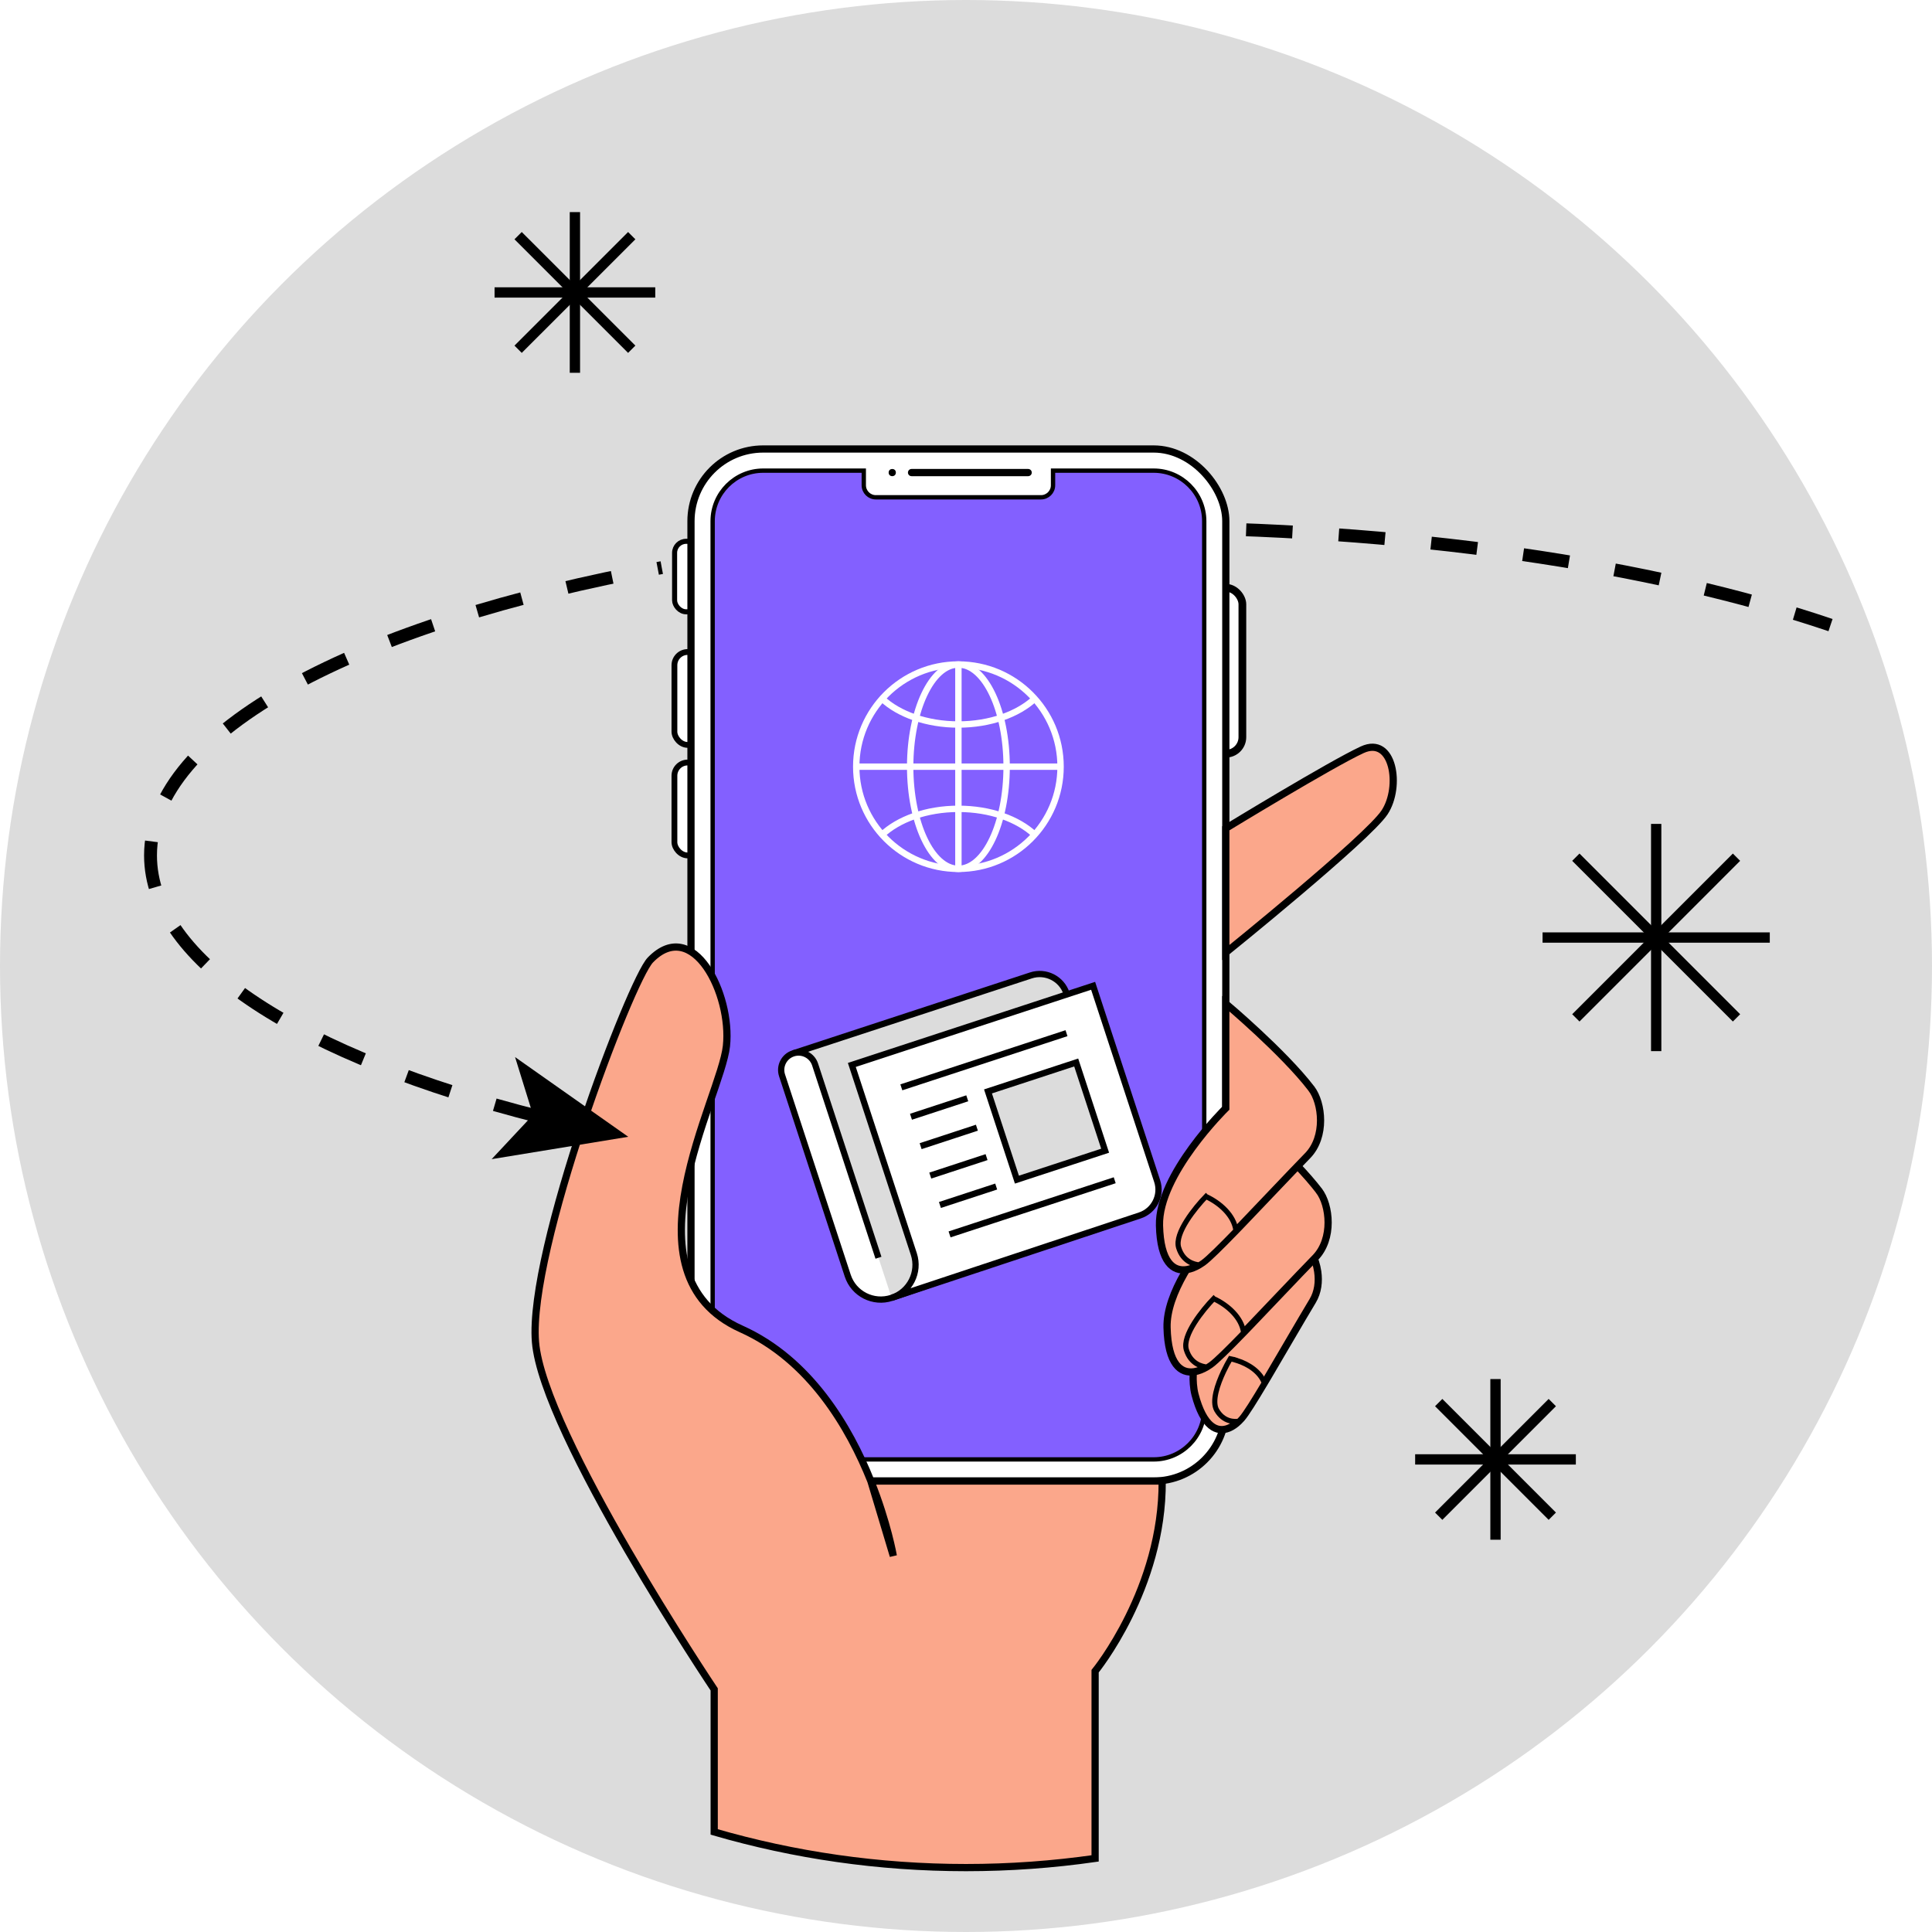 <?xml version="1.0" encoding="UTF-8"?>
<svg id="Layer_2" xmlns="http://www.w3.org/2000/svg" xmlns:xlink="http://www.w3.org/1999/xlink" viewBox="0 0 750 750">
  <defs>
    <linearGradient id="linear-gradient" x1="254.9" y1="196.6" x2="520.13" y2="599.64" gradientUnits="userSpaceOnUse">
      <stop offset="0" stop-color="#f79928" />
      <stop offset="1" stop-color="#9728eb" />
    </linearGradient>
  </defs>
  <g id="Layer_1-2">
    <circle cx="375" cy="375" r="375" fill="#dcdcdc" stroke-width="0" />
    <path d="m375.8,206.58c20.7-1.16,41.96-1.77,63.65-1.77,106.1,0,202.07,14.48,271.15,37.85" fill="none" stroke="#000" stroke-dasharray="0 0 18 18" stroke-miterlimit="10" stroke-width="5" />
    <g filter="url(#drop-shadow-1)">
      <rect x="171.73" y="279.22" width="400.64" height="190.8" rx="28.4" ry="28.4" transform="translate(746.67 2.57) rotate(90)" fill="#e8efff" stroke-width="0" />
      <rect x="283.75" y="181.4" width="176.59" height="386.44" rx="21.3" ry="21.3" fill="url(#linear-gradient)" stroke-width="0" />
      <path d="m275.55,257.36h1.1v31.48h-1.1c-1.18,0-2.13-.95-2.13-2.13v-27.22c0-1.18.95-2.13,2.13-2.13Z" fill="#cfddff" stroke-width="0" />
      <path d="m470.09,265.85h.59v48.46h-.59c-1.46,0-2.64-1.18-2.64-2.64v-43.17c0-1.46,1.18-2.64,2.64-2.64Z" transform="translate(938.13 580.15) rotate(-180)" fill="#cfddff" stroke-width="0" />
      <path d="m274.99,230.79h1.66v17.07h-1.66c-.87,0-1.57-.7-1.57-1.57v-13.93c0-.87.7-1.57,1.57-1.57Z" fill="#cfddff" stroke-width="0" />
      <path d="m275.55,295h1.1v31.48h-1.1c-1.18,0-2.13-.95-2.13-2.13v-27.22c0-1.18.95-2.13,2.13-2.13Z" fill="#cfddff" stroke-width="0" />
      <rect x="261.81" y="253.11" width="12.86" height="36.06" rx="5.13" ry="5.13" fill="#fff" stroke="#000" stroke-miterlimit="10" stroke-width="2.25" />
      <rect x="261.88" y="210.14" width="12.86" height="27.36" rx="4.47" ry="4.47" fill="#fff" stroke="#000" stroke-miterlimit="10" stroke-width="1.96" />
      <rect x="261.81" y="296.01" width="12.86" height="36.06" rx="5.13" ry="5.13" fill="#fff" stroke="#000" stroke-miterlimit="10" stroke-width="2.25" />
      <rect x="469.43" y="228.17" width="12.86" height="64.42" rx="6.43" ry="6.43" fill="#fff" stroke="#000" stroke-miterlimit="10" stroke-width="3" />
      <rect x="268.24" y="174.3" width="207.62" height="400.64" rx="28.01" ry="28.01" fill="#fff" stroke="#000" stroke-miterlimit="10" stroke-width="2.8" />
      <path d="m447.85,182.7h-39.06v5.67c0,2.59-2.1,4.68-4.68,4.68h-64.11c-2.59,0-4.68-2.1-4.68-4.68v-5.67h-39.06c-10.81,0-19.61,8.8-19.61,19.61v344.62c0,10.81,8.8,19.61,19.61,19.61h151.61c10.81,0,19.61-8.8,19.61-19.61V202.31c0-10.81-8.8-19.61-19.61-19.61Z" fill="#8360ff" stroke="#000" stroke-miterlimit="10" stroke-width="1.68" />
      <line x1="399.13" y1="183.45" x2="353.86" y2="183.45" fill="#fff" stroke="#000" stroke-linecap="round" stroke-miterlimit="10" stroke-width="2.8" />
      <circle cx="346.37" cy="183.45" r="1.4" stroke-width="0" />
      <path d="m511.54,493.65c-.74-5.15-3.29-9.91-6.19-12.28-.62-.51-1.28-1.02-1.95-1.54-3.56-2.72-7.76-5.52-11.99-8.14-11.24-6.98-22.65-12.75-22.65-12.75l5.27,22.38,3.28,13.9s-7.89,12.49-11.89,26.04c-1.61,5.43-2.57,11.03-2.16,16.06.11,1.38.31,2.73.64,4.02,3.32,12.64,8.54,14.95,13.12,13.06,1.37-.56,2.68-1.5,3.87-2.65.37-.36.73-.73,1.07-1.12,1.58-1.81,4.88-7.09,8.88-13.8.58-.97,1.17-1.96,1.77-2.98,5.42-9.16,11.79-20.24,16.96-28.83,2.07-3.45,2.52-7.51,1.97-11.35Z" fill="#fba78b" stroke="#000" stroke-miterlimit="10" stroke-width="2.8" />
      <path d="m480.19,528.14c-.86-.28-1.73-.51-2.59-.68-.76,1.28-1.69,3-2.6,4.92-2.42,5.12-4.64,11.67-2.68,15.04,2.7,4.65,6.92,4.55,8.51,4.32.37-.36.73-.73,1.07-1.12,1.58-1.81,4.88-7.09,8.88-13.8-1.58-4.27-6.02-7.21-10.59-8.68Z" fill="#fba78b" stroke="#000" stroke-miterlimit="10" stroke-width="2" />
      <path d="m511.98,462.17c-.53-.69-1.1-1.4-1.69-2.12-11.31-13.82-31.5-30.81-31.5-30.81v40.59s-11.48,11.27-19.11,24.63c-3.9,6.83-6.8,14.21-6.63,20.91.36,14.23,5.32,17.98,10.65,17.12,1.59-.26,3.22-.92,4.76-1.84.48-.29.95-.59,1.42-.92,2.13-1.52,6.94-6.3,12.87-12.41.85-.88,1.73-1.79,2.62-2.72h0c8.04-8.36,17.56-18.51,25.18-26.33,7.16-7.34,5.77-20.45,1.43-26.1Z" fill="#fba78b" stroke="#000" stroke-miterlimit="10" stroke-width="2.8" />
      <path d="m471.13,504.13c-4.11,4.26-12.29,14.25-10.59,19.84,1.7,5.6,6.2,6.55,7.94,6.71.48-.29.95-.59,1.42-.92,2.13-1.52,6.94-6.3,12.87-12.41-.72-5.86-6.21-10.74-11.63-13.21Z" fill="#fba78b" stroke="#000" stroke-miterlimit="10" stroke-width="2" />
      <path d="m509.04,422.54c-10.85-14.13-33.19-32.93-33.19-32.93v40.59s-26.23,25.74-25.74,45.54c.36,14.23,5.32,17.98,10.65,17.12,1.59-.26,3.22-.92,4.76-1.84.48-.29.95-.59,1.42-.92,2.13-1.52,6.94-6.3,12.87-12.41.85-.88,1.73-1.79,2.62-2.72,8.04-8.36,17.56-18.51,25.18-26.33,7.16-7.34,5.77-20.45,1.43-26.1Z" fill="#fba78b" stroke="#000" stroke-miterlimit="10" stroke-width="2.8" />
      <path d="m468.14,464.48c-4.11,4.26-12.29,14.25-10.59,19.84,1.7,5.6,6.2,6.55,7.94,6.71.48-.29.95-.59,1.42-.92,2.13-1.52,6.94-6.3,12.87-12.41-.72-5.86-6.21-10.74-11.63-13.21Z" fill="#fba78b" stroke="#000" stroke-miterlimit="10" stroke-width="2" />
      <path d="m475.86,369.77v-48.22s40.81-24.89,52.94-30.49c12.13-5.6,15.25,14.31,8.71,24.27-6.53,9.96-61.65,54.45-61.65,54.45Z" fill="#fba78b" stroke="#000" stroke-miterlimit="10" stroke-width="2.8" />
      <path d="m346.78,604s-2.21-12.84-8.71-29.06h0l8.71,29.06Z" fill="#fba78b" stroke="#000" stroke-miterlimit="10" stroke-width="2.8" />
      <path d="m451.16,574.94h-113.09c6.49,16.22,8.71,29.06,8.71,29.06l-8.71-29.06h0c-8.31-20.77-23.64-47.08-50.31-59.04-47.5-21.3-7.92-89.68-5.76-109.83,2.16-20.15-12.96-50.48-29.52-33.41-7.67,7.9-47.49,112.72-44.61,148.28,2.88,35.56,69.38,134.88,69.38,134.88v55.34c31.02,9.01,63.82,13.84,97.75,13.84,17.02,0,33.75-1.22,50.12-3.57v-72.68s26.3-32.1,26.04-73.82Z" fill="#fba78b" stroke="#000" stroke-miterlimit="10" stroke-width="2.8" />
    </g>
    <g filter="url(#drop-shadow-2)">
      <path d="m307.9,408.92l92.28-30.26c5.76-1.89,11.96,1.25,13.85,7.01l-44.77,110.18-23.14,7.98" fill="#dcdcdc" stroke="#000" stroke-miterlimit="10" stroke-width="2.43" />
      <path d="m346.12,503.82l96.35-31.98c5.54-1.82,8.56-7.78,6.74-13.33l-24.86-75.82-93.67,30.72,13.8,42.09,10.26,31.3c2.32,7.08-1.54,14.71-8.62,17.03h0s0,0,0,0c-7.08,2.32-14.71-1.54-17.03-8.62l-25.5-77.76c-1.16-3.54.77-7.36,4.31-8.52h0c3.54-1.16,7.36.77,8.52,4.31l24.6,75.02" fill="#fff" stroke="#000" stroke-miterlimit="10" stroke-width="2.43" />
      <rect x="388.23" y="417.21" width="36.04" height="36.04" transform="translate(-115.39 148.26) rotate(-18.16)" fill="#dcdcdc" stroke="#000" stroke-miterlimit="10" stroke-width="2.43" />
      <line x1="349.9" y1="422.1" x2="414.01" y2="401.08" fill="#fff" stroke="#000" stroke-miterlimit="10" stroke-width="2.43" />
      <line x1="353.64" y1="433.52" x2="375.49" y2="426.36" fill="#fff" stroke="#000" stroke-miterlimit="10" stroke-width="2.43" />
      <line x1="357.39" y1="444.94" x2="379.23" y2="437.77" fill="#fff" stroke="#000" stroke-miterlimit="10" stroke-width="2.43" />
      <line x1="361.13" y1="456.36" x2="382.98" y2="449.19" fill="#fff" stroke="#000" stroke-miterlimit="10" stroke-width="2.43" />
      <line x1="364.88" y1="467.77" x2="386.72" y2="460.61" fill="#fff" stroke="#000" stroke-miterlimit="10" stroke-width="2.43" />
      <line x1="368.62" y1="479.19" x2="432.73" y2="458.17" fill="#fff" stroke="#000" stroke-miterlimit="10" stroke-width="2.43" />
    </g>
    <circle cx="372.05" cy="297.62" r="39.66" fill="none" stroke="#fff" stroke-miterlimit="10" stroke-width="2.48" />
    <ellipse cx="372.05" cy="297.62" rx="18.72" ry="39.66" fill="none" stroke="#fff" stroke-miterlimit="10" stroke-width="2.48" />
    <path d="m401.66,271.24c-6.51,6.05-17.34,10.01-29.61,10.01s-23.11-3.96-29.61-10.01" fill="none" stroke="#fff" stroke-miterlimit="10" stroke-width="2.48" />
    <path d="m342.18,324.25c6.47-6.19,17.44-10.26,29.87-10.26s23.1,3.96,29.61,10.01" fill="none" stroke="#fff" stroke-miterlimit="10" stroke-width="2.48" />
    <line x1="332.39" y1="297.62" x2="411.71" y2="297.62" fill="none" stroke="#fff" stroke-miterlimit="10" stroke-width="2.48" />
    <line x1="372.05" y1="337.28" x2="372.05" y2="257.96" fill="none" stroke="#fff" stroke-miterlimit="10" stroke-width="2.48" />
    <path d="m209.45,433.53c-91.76-23.24-151.02-60.04-151.02-101.46,0-48.19,80.2-90.12,198.46-111.72" fill="none" stroke="#000" stroke-dasharray="0 0 18 18" stroke-miterlimit="10" stroke-width="5" />
    <polygon points="243.89 441.3 199.95 410.36 206.91 432.81 190.86 449.98 243.89 441.3" stroke-width="0" />
    <line x1="254.37" y1="113.53" x2="191.99" y2="113.53" fill="none" stroke="#000" stroke-miterlimit="10" stroke-width="4" />
    <line x1="223.18" y1="82.34" x2="223.18" y2="144.72" fill="none" stroke="#000" stroke-miterlimit="10" stroke-width="4" />
    <line x1="245.24" y1="135.58" x2="201.13" y2="91.48" fill="none" stroke="#000" stroke-miterlimit="10" stroke-width="4" />
    <line x1="245.24" y1="91.48" x2="201.13" y2="135.58" fill="none" stroke="#000" stroke-miterlimit="10" stroke-width="4" />
    <line x1="611.74" y1="566.54" x2="549.36" y2="566.54" fill="none" stroke="#000" stroke-miterlimit="10" stroke-width="4" />
    <line x1="580.55" y1="535.35" x2="580.55" y2="597.72" fill="none" stroke="#000" stroke-miterlimit="10" stroke-width="4" />
    <line x1="602.6" y1="588.59" x2="558.5" y2="544.48" fill="none" stroke="#000" stroke-miterlimit="10" stroke-width="4" />
    <line x1="602.6" y1="544.48" x2="558.5" y2="588.59" fill="none" stroke="#000" stroke-miterlimit="10" stroke-width="4" />
    <line x1="687.03" y1="363.95" x2="598.82" y2="363.95" fill="none" stroke="#000" stroke-miterlimit="10" stroke-width="4" />
    <line x1="642.93" y1="319.84" x2="642.93" y2="408.05" fill="none" stroke="#000" stroke-miterlimit="10" stroke-width="4" />
    <line x1="674.11" y1="395.14" x2="611.74" y2="332.76" fill="none" stroke="#000" stroke-miterlimit="10" stroke-width="4" />
    <line x1="674.11" y1="332.76" x2="611.74" y2="395.14" fill="none" stroke="#000" stroke-miterlimit="10" stroke-width="4" />
  </g>
</svg>